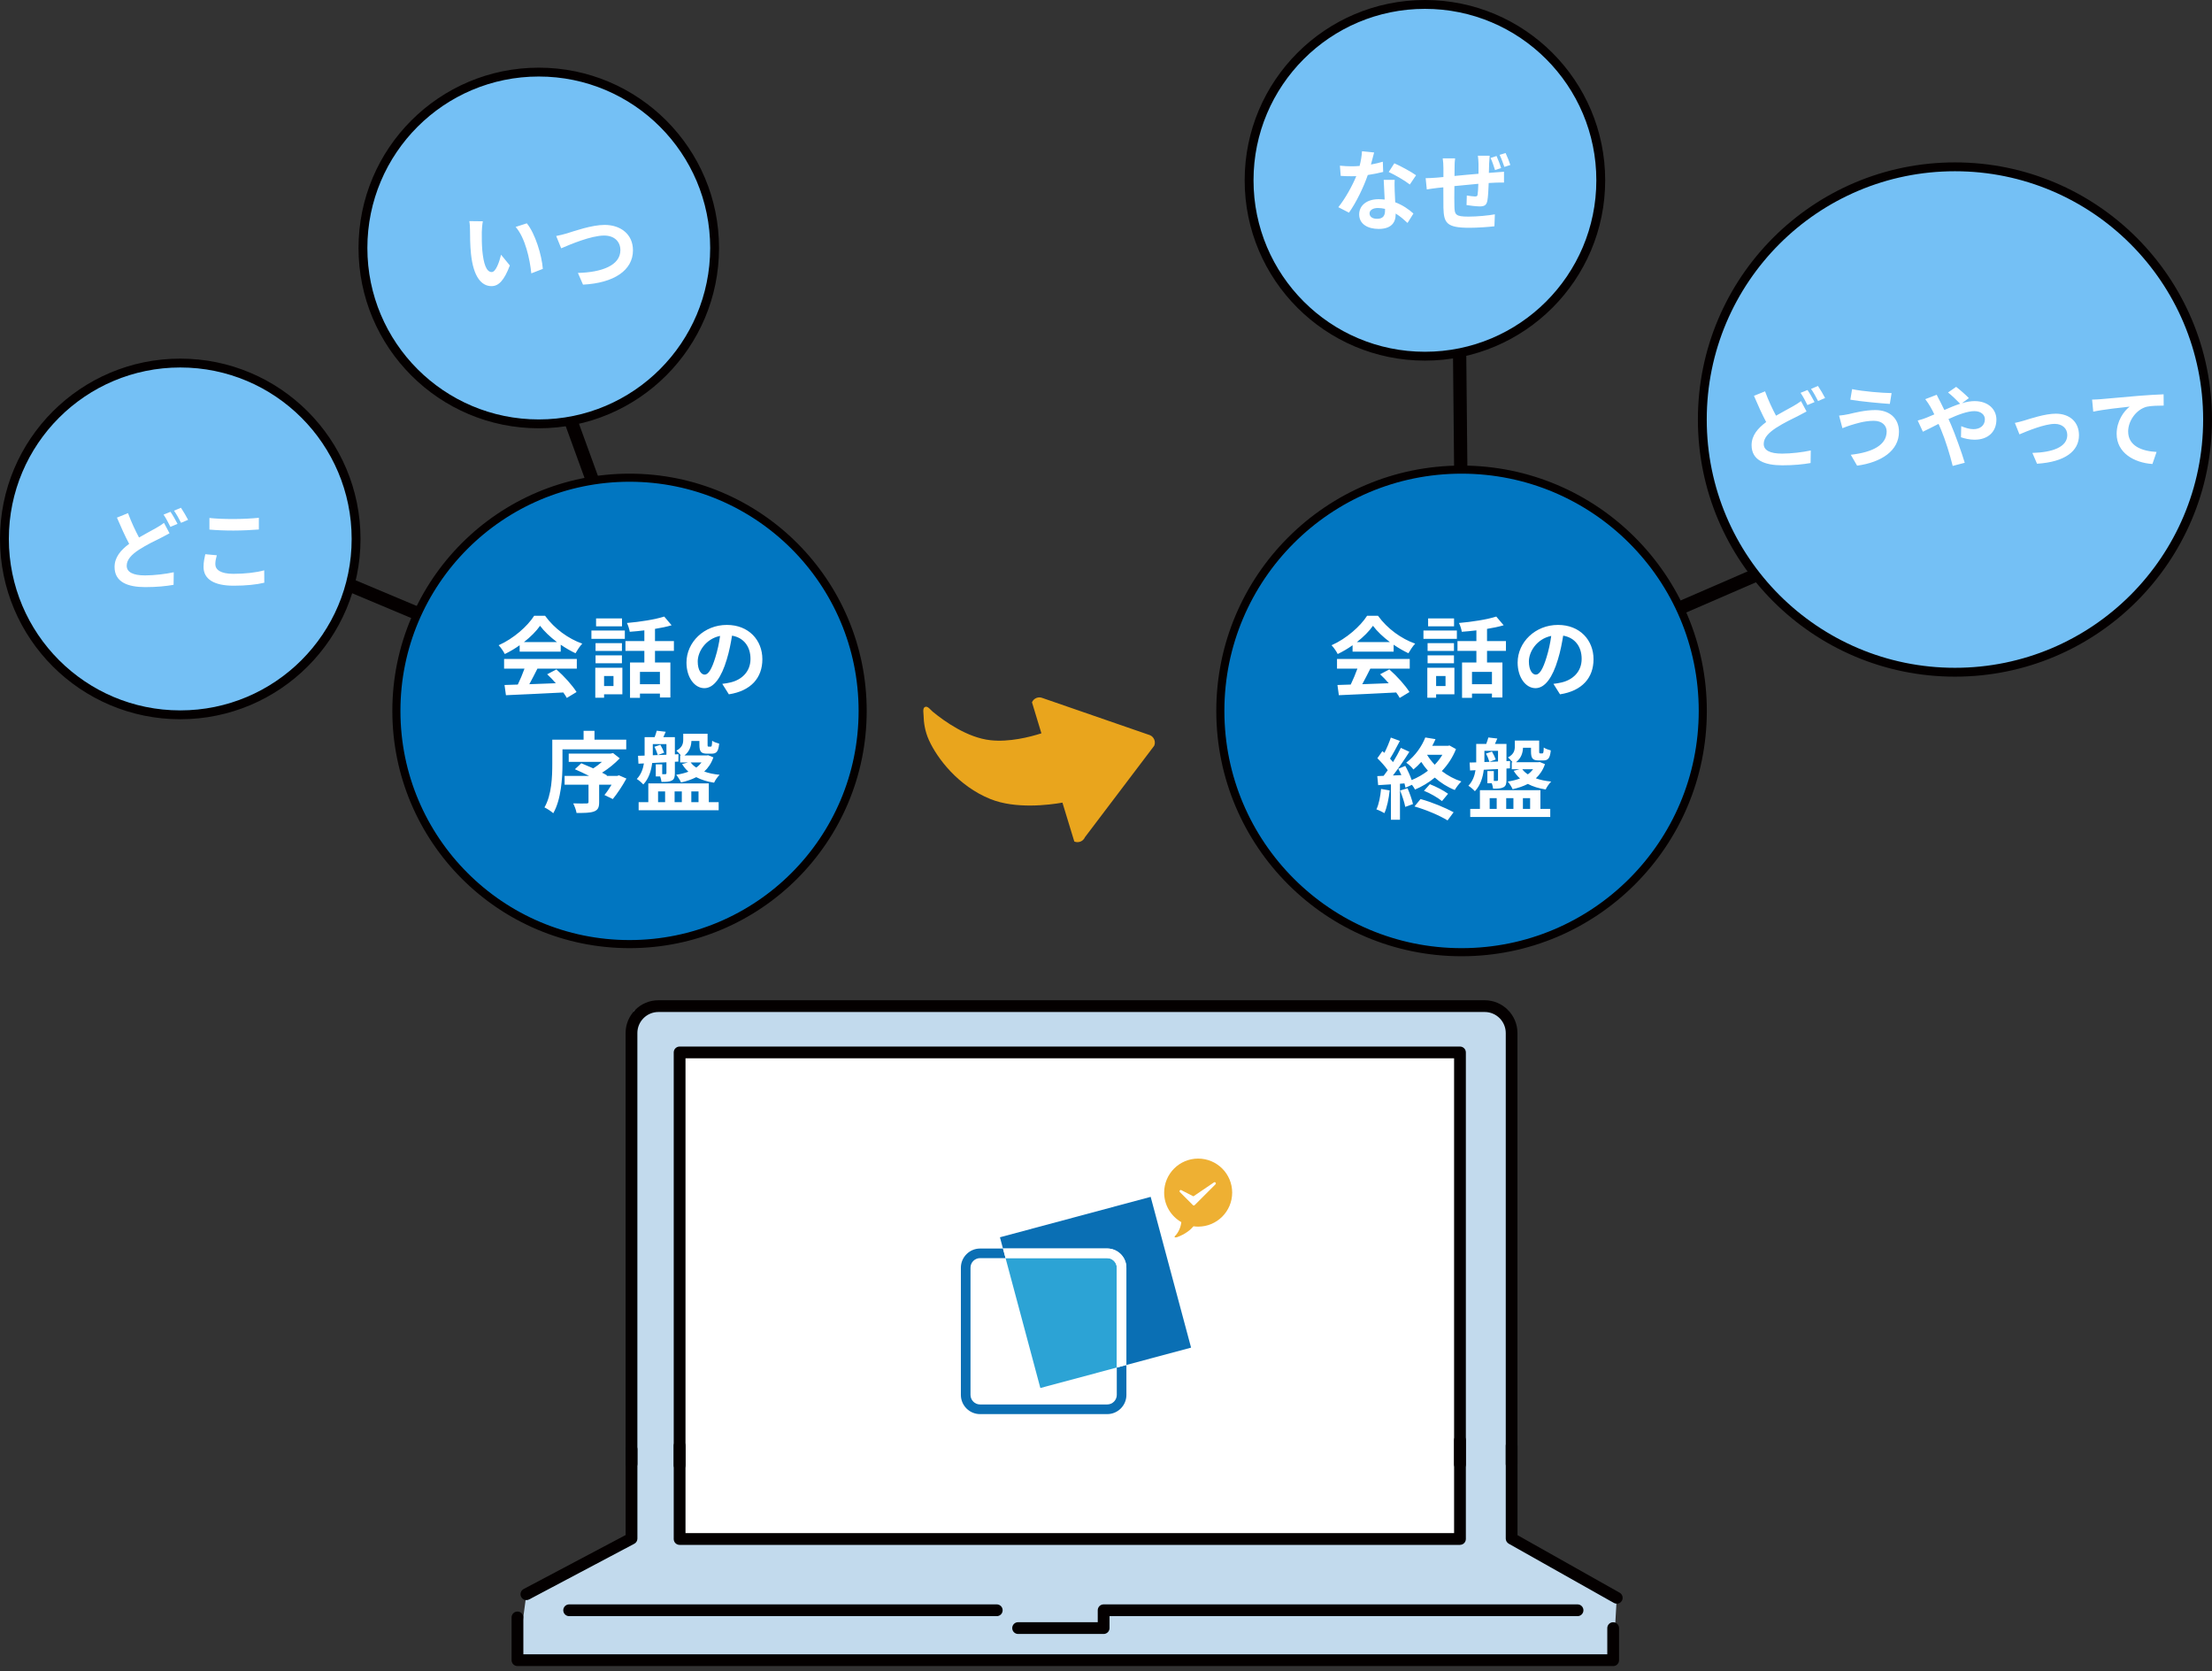 <svg width="327" height="247" viewBox="0 0 327 247" fill="none" xmlns="http://www.w3.org/2000/svg">
<rect x="0" y="0" width="327" height="247" fill="#333333" stroke="none"/>
<path d="M79.24 48.035L90.46 78.89" stroke="#040000" stroke-width="1.964" stroke-linecap="round"/>
<path d="M215.724 46.984L216.046 79.814" stroke="#040000" stroke-width="1.964" stroke-linecap="round"/>
<path d="M261.509 84.149L231.382 97.198" stroke="#040000" stroke-width="1.964" stroke-linecap="round"/>
<path d="M35.763 79.764L66.034 92.477" stroke="#040000" stroke-width="1.964" stroke-linecap="round"/>
<circle cx="93.062" cy="105.062" r="34.464" fill="#0176C1" stroke="#040000" stroke-width="1.196"/>
<path d="M77.458 94.889H82.333C81.332 94.135 80.435 93.29 79.837 92.484C79.278 93.277 78.446 94.122 77.458 94.889ZM76.821 96.306V95.357C76.132 95.851 75.378 96.293 74.624 96.657C74.442 96.28 74.039 95.695 73.714 95.357C75.924 94.382 77.991 92.536 78.966 91.002H80.578C81.956 92.913 84.023 94.395 86.077 95.123C85.687 95.526 85.349 96.085 85.076 96.54C84.361 96.202 83.607 95.773 82.892 95.279V96.306H76.821ZM74.52 98.815V97.385H85.271V98.815H79.447C79.07 99.582 78.641 100.388 78.251 101.116C79.499 101.077 80.838 101.025 82.164 100.973C81.761 100.505 81.319 100.037 80.89 99.647L82.255 98.932C83.412 99.946 84.621 101.298 85.232 102.273L83.789 103.144C83.659 102.897 83.477 102.624 83.269 102.338C80.214 102.507 77.003 102.637 74.793 102.741L74.585 101.233L76.548 101.168C76.899 100.44 77.263 99.582 77.536 98.815H74.52ZM91.953 91.392V92.562H88.118V91.392H91.953ZM90.692 99.907H89.301V101.389H90.692V99.907ZM92.005 98.685V102.611H89.301V103.118H88.001V98.685H92.005ZM88.04 98.022V96.852H91.94V98.022H88.04ZM91.94 95.045V96.202H88.04V95.045H91.94ZM87.429 94.408V93.186H92.369V94.408H87.429ZM97.556 101.116V99.296H94.605V101.116H97.556ZM99.623 96.189H96.828V97.905H99.103V103.079H97.556V102.507H94.605V103.131H93.136V97.905H95.255V96.189H92.46V94.746H95.255V93.16C94.527 93.251 93.786 93.316 93.097 93.368C93.045 92.991 92.85 92.406 92.681 92.068C94.631 91.899 96.815 91.561 98.193 91.119L99.285 92.406C98.544 92.627 97.712 92.796 96.828 92.939V94.746H99.623V96.189ZM112.701 97.424C112.701 100.167 111.024 102.104 107.748 102.611L106.773 101.064C107.267 101.012 107.631 100.934 107.982 100.856C109.646 100.466 110.946 99.27 110.946 97.372C110.946 95.578 109.971 94.239 108.216 93.94C108.034 95.045 107.813 96.241 107.436 97.463C106.656 100.089 105.538 101.701 104.121 101.701C102.678 101.701 101.482 100.115 101.482 97.918C101.482 94.915 104.082 92.354 107.449 92.354C110.673 92.354 112.701 94.59 112.701 97.424ZM103.146 97.749C103.146 99.062 103.666 99.699 104.173 99.699C104.719 99.699 105.226 98.88 105.759 97.125C106.058 96.163 106.305 95.058 106.448 93.979C104.303 94.421 103.146 96.319 103.146 97.749ZM92.577 110.745H83.152V112.864C83.152 114.957 82.957 118.168 81.787 120.183C81.514 119.923 80.838 119.481 80.487 119.325C81.566 117.466 81.644 114.749 81.644 112.851V109.315H86.272V108.002H87.884V109.315H92.577V110.745ZM91.498 114.58L92.603 115.061C92.018 116.127 91.238 117.31 90.588 118.09L89.353 117.492C89.691 117.089 90.068 116.543 90.406 115.971H88.573V118.558C88.573 119.338 88.391 119.715 87.78 119.936C87.195 120.144 86.35 120.144 85.232 120.144C85.167 119.715 84.933 119.13 84.738 118.727C85.505 118.753 86.441 118.753 86.688 118.74C86.935 118.74 87 118.688 87 118.519V115.971H83.464V114.671H87.091C86.389 114.32 85.635 113.956 84.985 113.683L85.934 112.799C86.454 113.007 87.091 113.28 87.702 113.553C88.144 113.28 88.599 112.929 88.989 112.591H84.075V111.369H90.276L90.627 111.291L91.615 112.071C90.913 112.812 89.99 113.579 89.002 114.19C89.275 114.333 89.535 114.463 89.743 114.593L89.665 114.671H91.238L91.498 114.58ZM96.503 111.33V111.616L97.244 111.59C97.153 111.265 96.945 110.745 96.737 110.368L97.621 110.069C97.842 110.446 98.076 110.927 98.18 111.239L97.244 111.59L98.518 111.538V109.965H96.503V111.33ZM98.518 114.229V112.656C97.79 112.695 97.088 112.734 96.412 112.76C96.269 113.891 95.918 115.074 95.099 115.932C94.904 115.711 94.41 115.269 94.137 115.126C94.774 114.463 95.06 113.631 95.19 112.825L94.384 112.864L94.319 111.694L95.294 111.668V111.317V108.938H96.776C96.906 108.613 97.01 108.262 97.088 107.989L98.414 108.145C98.297 108.431 98.167 108.691 98.063 108.938H99.766V111.486L100.299 111.46L100.286 112.552L99.766 112.578V114.242C99.766 114.814 99.688 115.152 99.324 115.347C98.96 115.542 98.466 115.555 97.79 115.555C97.764 115.321 97.686 115.022 97.595 114.749H96.945V112.955H97.894V114.411H98.362C98.479 114.398 98.518 114.359 98.518 114.229ZM97.283 116.959V118.545H98.323V116.959H97.283ZM100.793 116.959H99.727V118.545H100.793V116.959ZM103.263 116.959H102.197V118.545H103.263V116.959ZM104.784 115.776V118.545H106.24V119.741H94.41V118.545H95.84V115.776H104.784ZM103.705 112.682H102.106C102.314 112.968 102.587 113.215 102.925 113.436C103.224 113.228 103.484 112.968 103.705 112.682ZM104.693 111.616L105.46 111.928C105.161 112.799 104.693 113.488 104.108 114.021C104.771 114.268 105.538 114.424 106.383 114.502C106.097 114.775 105.72 115.308 105.564 115.672C104.55 115.516 103.666 115.243 102.925 114.853C102.249 115.204 101.495 115.451 100.676 115.633C100.546 115.321 100.182 114.749 99.961 114.502C100.624 114.398 101.222 114.255 101.768 114.047C101.404 113.722 101.092 113.345 100.832 112.916L101.703 112.682H100.546V111.642H100.663C100.455 111.382 100.156 111.07 99.987 110.94C100.884 110.459 101.001 109.874 101.001 109.302V108.444H104.602V110.03C104.602 110.316 104.628 110.342 104.771 110.342H105.057C105.213 110.342 105.252 110.238 105.278 109.471C105.512 109.653 106.006 109.822 106.318 109.9C106.201 111.07 105.915 111.382 105.213 111.382H104.537C103.627 111.382 103.393 111.07 103.393 110.043V109.51H102.21C102.184 110.251 101.95 111.044 101.183 111.642H104.459L104.693 111.616Z" fill="white"/>
<circle cx="79.647" cy="36.647" r="25.993" fill="#74C0F5" stroke="#040000" stroke-width="1.309"/>
<path d="M71.38 32.705C71.289 33.173 71.224 33.927 71.224 34.291C71.211 35.136 71.224 36.111 71.302 37.047C71.484 38.919 71.874 40.206 72.693 40.206C73.304 40.206 73.824 38.685 74.071 37.645L75.371 39.231C74.513 41.493 73.694 42.286 72.654 42.286C71.224 42.286 69.989 40.999 69.625 37.515C69.495 36.319 69.482 34.798 69.482 34.005C69.482 33.641 69.456 33.082 69.378 32.679L71.38 32.705ZM77.88 33.004C79.115 34.499 80.103 37.749 80.246 39.738L78.543 40.401C78.335 38.308 77.646 35.149 76.229 33.537L77.88 33.004ZM82.222 34.876C82.703 34.798 83.353 34.616 83.821 34.486C84.822 34.174 87.474 33.238 89.372 33.238C91.725 33.238 93.571 34.59 93.571 36.995C93.571 39.946 90.763 41.831 86.187 42.065L85.433 40.336C88.956 40.245 91.712 39.231 91.712 36.969C91.712 35.747 90.867 34.811 89.307 34.811C87.396 34.811 84.315 36.111 82.963 36.696L82.222 34.876Z" fill="white"/>
<circle cx="26.647" cy="79.647" r="25.993" fill="#74C0F5" stroke="#040000" stroke-width="1.309"/>
<path d="M18.926 75.834C19.42 77.186 20.018 78.434 20.551 79.435C21.5 78.876 22.423 78.408 23.034 78.057C23.515 77.784 23.892 77.55 24.243 77.277L25.062 78.811C24.646 79.045 24.23 79.266 23.762 79.5C22.943 79.903 21.734 80.475 20.538 81.242C19.459 81.957 18.731 82.698 18.731 83.608C18.731 84.544 19.641 85.038 21.448 85.038C22.774 85.038 24.529 84.83 25.686 84.57L25.66 86.429C24.555 86.624 23.177 86.767 21.487 86.767C18.9 86.767 16.937 86.039 16.937 83.79C16.937 82.36 17.847 81.294 19.095 80.371C18.497 79.266 17.873 77.862 17.288 76.497L18.926 75.834ZM25.205 75.639C25.53 76.107 25.998 76.939 26.245 77.42L25.192 77.862C24.932 77.329 24.529 76.562 24.178 76.055L25.205 75.639ZM26.752 75.041C27.09 75.535 27.571 76.367 27.805 76.822L26.765 77.264C26.492 76.718 26.076 75.964 25.725 75.47L26.752 75.041ZM30.96 76.549C31.922 76.653 33.131 76.705 34.496 76.705C35.783 76.705 37.265 76.627 38.266 76.523V78.252C37.356 78.33 35.744 78.408 34.509 78.408C33.144 78.408 32.013 78.356 30.96 78.265V76.549ZM32.052 82.061C31.922 82.529 31.831 82.932 31.831 83.374C31.831 84.206 32.624 84.804 34.496 84.804C36.251 84.804 37.915 84.609 39.059 84.284L39.072 86.117C37.941 86.39 36.381 86.559 34.561 86.559C31.584 86.559 30.089 85.558 30.089 83.777C30.089 83.023 30.245 82.386 30.349 81.905L32.052 82.061Z" fill="white"/>
<circle cx="210.647" cy="26.647" r="25.993" fill="#74C0F5" stroke="#040000" stroke-width="1.309"/>
<path d="M203.136 22.535C203.032 22.951 202.863 23.614 202.668 24.316C203.305 24.199 203.916 24.056 204.423 23.9L204.475 25.408C203.877 25.564 203.071 25.733 202.2 25.863C201.576 27.683 200.471 29.958 199.418 31.427L197.845 30.621C198.872 29.347 199.925 27.436 200.497 26.032C200.263 26.045 200.042 26.045 199.821 26.045C199.288 26.045 198.755 26.032 198.196 25.993L198.079 24.485C198.638 24.55 199.327 24.576 199.808 24.576C200.198 24.576 200.588 24.563 200.991 24.524C201.173 23.809 201.316 23.029 201.342 22.353L203.136 22.535ZM202.46 31.531C202.46 32.012 202.863 32.337 203.578 32.337C204.475 32.337 204.748 31.843 204.748 31.128C204.748 31.05 204.748 30.972 204.748 30.868C204.41 30.79 204.059 30.738 203.695 30.738C202.941 30.738 202.46 31.076 202.46 31.531ZM206.178 26.578C206.139 27.124 206.165 27.67 206.178 28.242C206.191 28.619 206.23 29.243 206.256 29.893C207.374 30.309 208.284 30.959 208.947 31.557L208.076 32.948C207.621 32.532 207.036 31.986 206.321 31.557C206.321 31.596 206.321 31.648 206.321 31.687C206.321 32.896 205.658 33.832 203.812 33.832C202.2 33.832 200.926 33.117 200.926 31.687C200.926 30.413 201.992 29.438 203.799 29.438C204.111 29.438 204.397 29.464 204.696 29.49C204.644 28.528 204.579 27.371 204.553 26.578H206.178ZM208.414 27.267C207.66 26.669 206.178 25.824 205.294 25.421L206.126 24.134C207.062 24.537 208.674 25.421 209.337 25.902L208.414 27.267ZM220.218 23.016C220.192 23.211 220.153 23.796 220.14 24.134C220.127 24.654 220.114 25.109 220.101 25.551C220.465 25.512 220.79 25.499 221.089 25.473C221.44 25.46 221.96 25.421 222.337 25.382V26.981C222.116 26.968 221.427 26.981 221.089 26.994C220.803 27.007 220.452 27.02 220.075 27.046C220.036 28.047 219.984 29.1 219.88 29.646C219.75 30.335 219.425 30.504 218.749 30.504C218.294 30.504 217.254 30.387 216.799 30.309L216.838 28.892C217.241 28.957 217.774 29.035 218.034 29.035C218.294 29.035 218.411 28.996 218.437 28.749C218.489 28.385 218.528 27.8 218.541 27.163C217.384 27.267 216.11 27.384 215.005 27.501C214.992 28.684 214.979 29.88 215.005 30.439C215.031 31.726 215.148 32.012 217.098 32.012C218.372 32.012 220.01 31.856 220.985 31.674L220.92 33.442C220.036 33.546 218.45 33.663 217.215 33.663C213.835 33.663 213.445 32.948 213.38 30.699C213.367 30.14 213.367 28.892 213.367 27.683C213.016 27.722 212.717 27.748 212.496 27.774C212.08 27.826 211.274 27.93 210.923 27.995L210.754 26.331C211.118 26.331 211.729 26.305 212.392 26.253C212.626 26.227 212.964 26.201 213.38 26.162C213.38 25.551 213.38 25.07 213.38 24.849C213.38 24.303 213.341 23.861 213.276 23.406H215.109C215.044 23.835 215.031 24.199 215.031 24.758C215.031 25.057 215.018 25.499 215.018 26.006C216.11 25.902 217.384 25.772 218.567 25.681V24.212C218.567 23.874 218.515 23.263 218.476 23.016H220.218ZM221.232 23.055C221.466 23.575 221.765 24.329 221.908 24.836L221.011 25.135C220.829 24.576 220.608 23.861 220.348 23.341L221.232 23.055ZM222.571 22.613C222.818 23.12 223.117 23.887 223.273 24.381L222.389 24.667C222.194 24.108 221.947 23.406 221.687 22.886L222.571 22.613Z" fill="white"/>
<circle cx="289" cy="62" r="37.346" fill="#74C0F5" stroke="#040000" stroke-width="1.309"/>
<path d="M260.926 57.834C261.42 59.186 262.018 60.434 262.551 61.435C263.5 60.876 264.423 60.408 265.034 60.057C265.515 59.784 265.892 59.55 266.243 59.277L267.062 60.811C266.646 61.045 266.23 61.266 265.762 61.5C264.943 61.903 263.734 62.475 262.538 63.242C261.459 63.957 260.731 64.698 260.731 65.608C260.731 66.544 261.641 67.038 263.448 67.038C264.774 67.038 266.529 66.83 267.686 66.57L267.66 68.429C266.555 68.624 265.177 68.767 263.487 68.767C260.9 68.767 258.937 68.039 258.937 65.79C258.937 64.36 259.847 63.294 261.095 62.371C260.497 61.266 259.873 59.862 259.288 58.497L260.926 57.834ZM267.205 57.639C267.53 58.107 267.998 58.939 268.245 59.42L267.192 59.862C266.932 59.329 266.529 58.562 266.178 58.055L267.205 57.639ZM268.752 57.041C269.09 57.535 269.571 58.367 269.805 58.822L268.765 59.264C268.492 58.718 268.076 57.964 267.725 57.47L268.752 57.041ZM278.905 63.749C278.905 62.891 278.229 62.189 277.007 62.189C275.577 62.189 274.29 62.631 273.627 62.826C273.25 62.93 272.743 63.138 272.366 63.281L271.872 61.422C272.314 61.383 272.873 61.292 273.302 61.201C274.251 60.98 275.707 60.603 277.228 60.603C279.282 60.603 280.725 61.773 280.725 63.814C280.725 66.596 278.151 68.325 274.537 68.819L273.601 67.207C276.825 66.843 278.905 65.777 278.905 63.749ZM273.796 57.509C275.304 57.834 278.255 58.081 279.633 58.094L279.373 59.693C277.852 59.589 275.031 59.329 273.536 59.069L273.796 57.509ZM283.494 62.15C284.001 62.02 284.573 61.825 284.781 61.734C285.158 61.578 285.561 61.409 285.951 61.24C285.769 60.85 285.574 60.473 285.379 60.135C285.197 59.81 284.872 59.329 284.612 58.991L286.302 58.341C286.419 58.575 286.679 59.108 286.822 59.355C287.017 59.732 287.225 60.148 287.433 60.59C288.226 60.239 289.019 59.914 289.773 59.667C289.305 59.186 288.473 58.38 287.979 58.003L289.175 57.171C289.643 57.522 290.618 58.367 291.06 58.835L290.033 59.589C290.683 59.394 291.32 59.277 291.905 59.277C293.92 59.277 295.129 60.499 295.129 62.007C295.129 63.827 293.881 64.984 291.892 64.984C291.19 64.984 290.384 64.802 289.89 64.62L289.929 62.982C290.514 63.229 291.164 63.424 291.736 63.424C292.711 63.424 293.426 62.891 293.426 61.955C293.426 61.292 292.841 60.759 291.866 60.759C290.852 60.759 289.435 61.292 288.044 61.929C288.174 62.202 288.291 62.475 288.408 62.735C289.019 64.152 290.02 66.934 290.449 68.39L288.668 68.858C288.265 67.22 287.589 65.023 286.926 63.45C286.809 63.177 286.692 62.904 286.575 62.644C285.639 63.112 284.82 63.554 284.261 63.801L283.494 62.15ZM297.859 62.501C298.249 62.423 298.847 62.267 299.237 62.15C300.121 61.877 302.331 61.136 303.904 61.136C305.958 61.136 307.336 62.358 307.336 64.321C307.336 66.674 305.269 68.273 301.135 68.533L300.446 66.934C303.423 66.856 305.607 66.063 305.607 64.295C305.607 63.32 304.879 62.644 303.748 62.644C302.24 62.644 299.64 63.723 298.535 64.191L297.859 62.501ZM309.276 59.056C309.796 59.043 310.303 59.017 310.563 58.991C311.642 58.9 313.787 58.705 316.166 58.497C317.505 58.393 318.935 58.302 319.845 58.276L319.858 59.94C319.156 59.953 318.038 59.953 317.349 60.109C315.776 60.525 314.606 62.215 314.606 63.762C314.606 65.894 316.608 66.674 318.805 66.791L318.194 68.572C315.477 68.39 312.903 66.921 312.903 64.113C312.903 62.241 313.956 60.759 314.827 60.096C313.605 60.226 310.953 60.512 309.445 60.837L309.276 59.056Z" fill="white"/>
<circle cx="216.062" cy="105.062" r="35.66" fill="#0176C1" stroke="#040000" stroke-width="1.196"/>
<path d="M200.588 94.889H205.463C204.462 94.135 203.565 93.29 202.967 92.484C202.408 93.277 201.576 94.122 200.588 94.889ZM199.951 96.306V95.357C199.262 95.851 198.508 96.293 197.754 96.657C197.572 96.28 197.169 95.695 196.844 95.357C199.054 94.382 201.121 92.536 202.096 91.002H203.708C205.086 92.913 207.153 94.395 209.207 95.123C208.817 95.526 208.479 96.085 208.206 96.54C207.491 96.202 206.737 95.773 206.022 95.279V96.306H199.951ZM197.65 98.815V97.385H208.401V98.815H202.577C202.2 99.582 201.771 100.388 201.381 101.116C202.629 101.077 203.968 101.025 205.294 100.973C204.891 100.505 204.449 100.037 204.02 99.647L205.385 98.932C206.542 99.946 207.751 101.298 208.362 102.273L206.919 103.144C206.789 102.897 206.607 102.624 206.399 102.338C203.344 102.507 200.133 102.637 197.923 102.741L197.715 101.233L199.678 101.168C200.029 100.44 200.393 99.582 200.666 98.815H197.65ZM214.953 91.392V92.562H211.118V91.392H214.953ZM213.692 99.907H212.301V101.389H213.692V99.907ZM215.005 98.685V102.611H212.301V103.118H211.001V98.685H215.005ZM211.04 98.022V96.852H214.94V98.022H211.04ZM214.94 95.045V96.202H211.04V95.045H214.94ZM210.429 94.408V93.186H215.369V94.408H210.429ZM220.556 101.116V99.296H217.605V101.116H220.556ZM222.623 96.189H219.828V97.905H222.103V103.079H220.556V102.507H217.605V103.131H216.136V97.905H218.255V96.189H215.46V94.746H218.255V93.16C217.527 93.251 216.786 93.316 216.097 93.368C216.045 92.991 215.85 92.406 215.681 92.068C217.631 91.899 219.815 91.561 221.193 91.119L222.285 92.406C221.544 92.627 220.712 92.796 219.828 92.939V94.746H222.623V96.189ZM235.571 97.424C235.571 100.167 233.894 102.104 230.618 102.611L229.643 101.064C230.137 101.012 230.501 100.934 230.852 100.856C232.516 100.466 233.816 99.27 233.816 97.372C233.816 95.578 232.841 94.239 231.086 93.94C230.904 95.045 230.683 96.241 230.306 97.463C229.526 100.089 228.408 101.701 226.991 101.701C225.548 101.701 224.352 100.115 224.352 97.918C224.352 94.915 226.952 92.354 230.319 92.354C233.543 92.354 235.571 94.59 235.571 97.424ZM226.016 97.749C226.016 99.062 226.536 99.699 227.043 99.699C227.589 99.699 228.096 98.88 228.629 97.125C228.928 96.163 229.175 95.058 229.318 93.979C227.173 94.421 226.016 96.319 226.016 97.749ZM204.163 116.594L205.437 116.815C205.307 118.037 205.034 119.337 204.657 120.169C204.384 120 203.812 119.727 203.474 119.61C203.851 118.843 204.059 117.686 204.163 116.594ZM206.984 116.828L208.076 116.49C208.401 117.231 208.739 118.18 208.882 118.83L207.738 119.246C207.621 118.596 207.283 117.595 206.984 116.828ZM209.103 119.181L210 118.089C211.677 118.544 213.692 119.389 214.888 120.039L213.991 121.248C212.86 120.533 210.793 119.662 209.103 119.181ZM210.507 116.867L211.378 115.892C212.314 116.256 213.432 116.841 214.069 117.309L213.172 118.388C212.561 117.894 211.43 117.231 210.507 116.867ZM213.224 111.55H210.962C211.274 112.057 211.651 112.551 212.093 113.019C212.535 112.564 212.912 112.07 213.224 111.55ZM214.277 110.172L215.239 110.705C214.745 111.953 214.017 113.032 213.146 113.955C214.004 114.618 214.992 115.151 216.032 115.489C215.707 115.801 215.265 116.373 215.057 116.75C213.978 116.321 212.99 115.697 212.106 114.917C211.196 115.671 210.195 116.256 209.181 116.685C209.09 116.49 208.921 116.23 208.726 115.983L207.777 116.412C207.738 116.23 207.686 116.009 207.621 115.775L206.958 115.827V121.144H205.619V115.918L203.734 116.035L203.604 114.696L204.54 114.657C204.735 114.41 204.943 114.124 205.151 113.825C204.774 113.266 204.15 112.577 203.617 112.057L204.358 111.004C204.449 111.082 204.553 111.173 204.657 111.264C205.021 110.549 205.385 109.691 205.606 109.002L206.945 109.496C206.477 110.38 205.957 111.381 205.489 112.109C205.658 112.291 205.801 112.473 205.931 112.629C206.373 111.901 206.789 111.16 207.088 110.523L208.349 111.108C207.634 112.239 206.737 113.552 205.918 114.605L207.166 114.553C207.023 114.228 206.867 113.903 206.711 113.617L207.738 113.188C208.102 113.838 208.466 114.618 208.687 115.281C209.545 114.93 210.364 114.462 211.092 113.903C210.728 113.5 210.403 113.058 210.104 112.603C209.753 112.993 209.376 113.37 208.947 113.721C208.713 113.396 208.219 112.915 207.881 112.72C209.298 111.641 210.221 110.211 210.702 108.989L212.21 109.236C212.067 109.561 211.911 109.899 211.729 110.224H214.043L214.277 110.172ZM219.438 112.33V112.616L220.179 112.59C220.088 112.265 219.88 111.745 219.672 111.368L220.556 111.069C220.777 111.446 221.011 111.927 221.115 112.239L220.179 112.59L221.453 112.538V110.965H219.438V112.33ZM221.453 115.229V113.656C220.725 113.695 220.023 113.734 219.347 113.76C219.204 114.891 218.853 116.074 218.034 116.932C217.839 116.711 217.345 116.269 217.072 116.126C217.709 115.463 217.995 114.631 218.125 113.825L217.319 113.864L217.254 112.694L218.229 112.668V112.317V109.938H219.711C219.841 109.613 219.945 109.262 220.023 108.989L221.349 109.145C221.232 109.431 221.102 109.691 220.998 109.938H222.701V112.486L223.234 112.46L223.221 113.552L222.701 113.578V115.242C222.701 115.814 222.623 116.152 222.259 116.347C221.895 116.542 221.401 116.555 220.725 116.555C220.699 116.321 220.621 116.022 220.53 115.749H219.88V113.955H220.829V115.411H221.297C221.414 115.398 221.453 115.359 221.453 115.229ZM220.218 117.959V119.545H221.258V117.959H220.218ZM223.728 117.959H222.662V119.545H223.728V117.959ZM226.198 117.959H225.132V119.545H226.198V117.959ZM227.719 116.776V119.545H229.175V120.741H217.345V119.545H218.775V116.776H227.719ZM226.64 113.682H225.041C225.249 113.968 225.522 114.215 225.86 114.436C226.159 114.228 226.419 113.968 226.64 113.682ZM227.628 112.616L228.395 112.928C228.096 113.799 227.628 114.488 227.043 115.021C227.706 115.268 228.473 115.424 229.318 115.502C229.032 115.775 228.655 116.308 228.499 116.672C227.485 116.516 226.601 116.243 225.86 115.853C225.184 116.204 224.43 116.451 223.611 116.633C223.481 116.321 223.117 115.749 222.896 115.502C223.559 115.398 224.157 115.255 224.703 115.047C224.339 114.722 224.027 114.345 223.767 113.916L224.638 113.682H223.481V112.642H223.598C223.39 112.382 223.091 112.07 222.922 111.94C223.819 111.459 223.936 110.874 223.936 110.302V109.444H227.537V111.03C227.537 111.316 227.563 111.342 227.706 111.342H227.992C228.148 111.342 228.187 111.238 228.213 110.471C228.447 110.653 228.941 110.822 229.253 110.9C229.136 112.07 228.85 112.382 228.148 112.382H227.472C226.562 112.382 226.328 112.07 226.328 111.043V110.51H225.145C225.119 111.251 224.885 112.044 224.118 112.642H227.394L227.628 112.616Z" fill="white"/>
<path d="M158.814 124.368L157.06 118.617C155.054 118.968 150.138 119.588 146.423 118.093C141.638 116.175 138.512 112.025 137.318 109.367C136.717 108.04 136.551 106.725 136.533 105.733C136.529 105.473 136.388 104.756 136.65 104.537C136.697 104.5 136.741 104.475 136.789 104.457C137.167 104.336 137.572 104.919 137.89 105.183C139.649 106.629 143.017 109.025 146.422 109.394C149.174 109.694 152.175 108.943 153.95 108.376L152.557 103.789C152.812 103.185 153.523 102.901 154.12 103.16L169.997 108.648C170.601 108.902 170.886 109.614 170.627 110.211L160.384 123.734C160.13 124.338 159.418 124.622 158.821 124.364L158.814 124.368Z" fill="#E9A51D"/>
<path d="M238.474 245.351H76.497L77.816 235.608L93.751 227.18V149.348H222.937L223.466 227.381L239.003 236.132L238.474 245.351Z" fill="#C2DAED"/>
<path d="M215.43 155.672H101.257V227.18H215.43V155.672Z" fill="white"/>
<path d="M165.095 202.102V206.143C165.095 206.924 164.459 207.56 163.678 207.56H144.886C144.105 207.56 143.468 206.924 143.468 206.143V187.35C143.468 186.569 144.105 185.933 144.886 185.933H148.651L148.272 184.516H144.886C143.319 184.516 142.047 185.788 142.047 187.355V206.147C142.047 207.714 143.319 208.986 144.886 208.986H163.678C165.245 208.986 166.517 207.714 166.517 206.147V201.727L165.1 202.106L165.095 202.102Z" fill="#0A6FB4"/>
<path d="M163.678 185.928H148.651L153.795 205.128L165.095 202.102V187.35C165.095 186.569 164.459 185.933 163.678 185.933V185.928Z" fill="#2CA3D5"/>
<path d="M166.512 187.35V201.723L176.077 199.16L170.104 176.878L147.823 182.851L148.267 184.516H163.673C165.24 184.516 166.512 185.788 166.512 187.355V187.35Z" fill="#0A6FB4"/>
<path d="M163.678 184.511H148.272L148.65 185.928H163.678C164.459 185.928 165.095 186.564 165.095 187.345V202.097L166.512 201.718V187.345C166.512 185.779 165.24 184.506 163.673 184.506L163.678 184.511Z" fill="white"/>
<path d="M177.125 171.223C174.346 171.223 172.097 173.473 172.097 176.251C172.097 178.122 173.121 179.75 174.636 180.615C174.534 181.513 174.122 182.266 173.664 182.706C173.584 182.785 173.664 182.958 174.024 182.832C175.254 182.374 175.993 181.756 176.432 181.228C176.657 181.26 176.886 181.279 177.125 181.279C179.903 181.279 182.153 179.029 182.153 176.251C182.153 173.473 179.903 171.223 177.125 171.223Z" fill="#EEB033"/>
<path d="M179.697 174.773C179.636 174.703 179.534 174.689 179.459 174.74L176.423 176.803L174.632 175.886C174.552 175.844 174.459 175.868 174.407 175.942C174.356 176.013 174.365 176.111 174.426 176.176L176.353 178.103C176.386 178.136 176.433 178.155 176.479 178.155C176.526 178.155 176.573 178.136 176.606 178.103L179.688 175.021C179.753 174.956 179.758 174.853 179.697 174.782V174.773Z" fill="white"/>
<path d="M239.003 237.002C238.858 237.002 238.713 236.965 238.577 236.89L223.04 228.139C222.769 227.985 222.595 227.695 222.595 227.381V213.659C222.595 213.177 222.984 212.789 223.465 212.789C223.947 212.789 224.335 213.177 224.335 213.659V226.876L239.433 235.379C239.849 235.613 239.999 236.146 239.765 236.563C239.606 236.848 239.311 237.007 239.007 237.007L239.003 237.002Z" fill="#040000"/>
<path d="M223.466 217.227C222.984 217.227 222.596 216.839 222.596 216.357V152.669C222.596 150.953 221.202 149.559 219.485 149.559H97.334C95.617 149.559 94.223 150.953 94.223 152.669V216.357C94.223 216.839 93.835 217.227 93.353 217.227C92.872 217.227 92.483 216.839 92.483 216.357V152.669C92.483 149.999 94.658 147.824 97.329 147.824H219.481C222.151 147.824 224.326 149.999 224.326 152.669V216.357C224.326 216.839 223.938 217.227 223.456 217.227H223.466Z" fill="#040000"/>
<path d="M77.816 236.474C77.503 236.474 77.203 236.305 77.049 236.01C76.824 235.585 76.988 235.061 77.409 234.837L92.488 226.857V214.182C92.488 213.701 92.876 213.312 93.358 213.312C93.84 213.312 94.228 213.701 94.228 214.182V227.381C94.228 227.704 94.05 227.999 93.765 228.148L78.228 236.371C78.097 236.441 77.961 236.474 77.821 236.474H77.816Z" fill="#040000"/>
<path d="M215.823 228.312H100.467C99.985 228.312 99.597 227.924 99.597 227.442V213.658C99.597 213.177 99.985 212.789 100.467 212.789C100.949 212.789 101.337 213.177 101.337 213.658V226.572H214.958V212.835C214.958 212.354 215.346 211.965 215.828 211.965C216.309 211.965 216.698 212.354 216.698 212.835V227.437C216.698 227.919 216.309 228.307 215.828 228.307L215.823 228.312Z" fill="#040000"/>
<path d="M100.467 217.4C99.985 217.4 99.597 217.012 99.597 216.53V155.536C99.597 155.054 99.985 154.666 100.467 154.666H215.828C216.309 154.666 216.698 155.054 216.698 155.536V216.413C216.698 216.895 216.309 217.283 215.828 217.283C215.346 217.283 214.958 216.895 214.958 216.413V156.406H101.337V216.53C101.337 217.012 100.949 217.4 100.467 217.4Z" fill="#040000"/>
<path d="M238.475 246.221H76.497C76.015 246.221 75.627 245.833 75.627 245.351V239.032C75.627 238.55 76.015 238.162 76.497 238.162C76.979 238.162 77.367 238.55 77.367 239.032V244.486H237.605V240.613C237.605 240.131 237.993 239.743 238.475 239.743C238.956 239.743 239.344 240.131 239.344 240.613V245.355C239.344 245.837 238.956 246.225 238.475 246.225V246.221Z" fill="#040000"/>
<path d="M147.346 238.845H84.139C83.658 238.845 83.269 238.456 83.269 237.975C83.269 237.493 83.658 237.105 84.139 237.105H147.35C147.832 237.105 148.22 237.493 148.22 237.975C148.22 238.456 147.832 238.845 147.35 238.845H147.346Z" fill="#040000"/>
<path d="M163.15 241.478H150.508C150.026 241.478 149.638 241.09 149.638 240.608C149.638 240.126 150.026 239.738 150.508 239.738H162.28V237.975C162.28 237.493 162.668 237.105 163.15 237.105H233.208C233.69 237.105 234.078 237.493 234.078 237.975C234.078 238.456 233.69 238.845 233.208 238.845H164.02V240.608C164.02 241.09 163.631 241.478 163.15 241.478Z" fill="#040000"/>
</svg>

